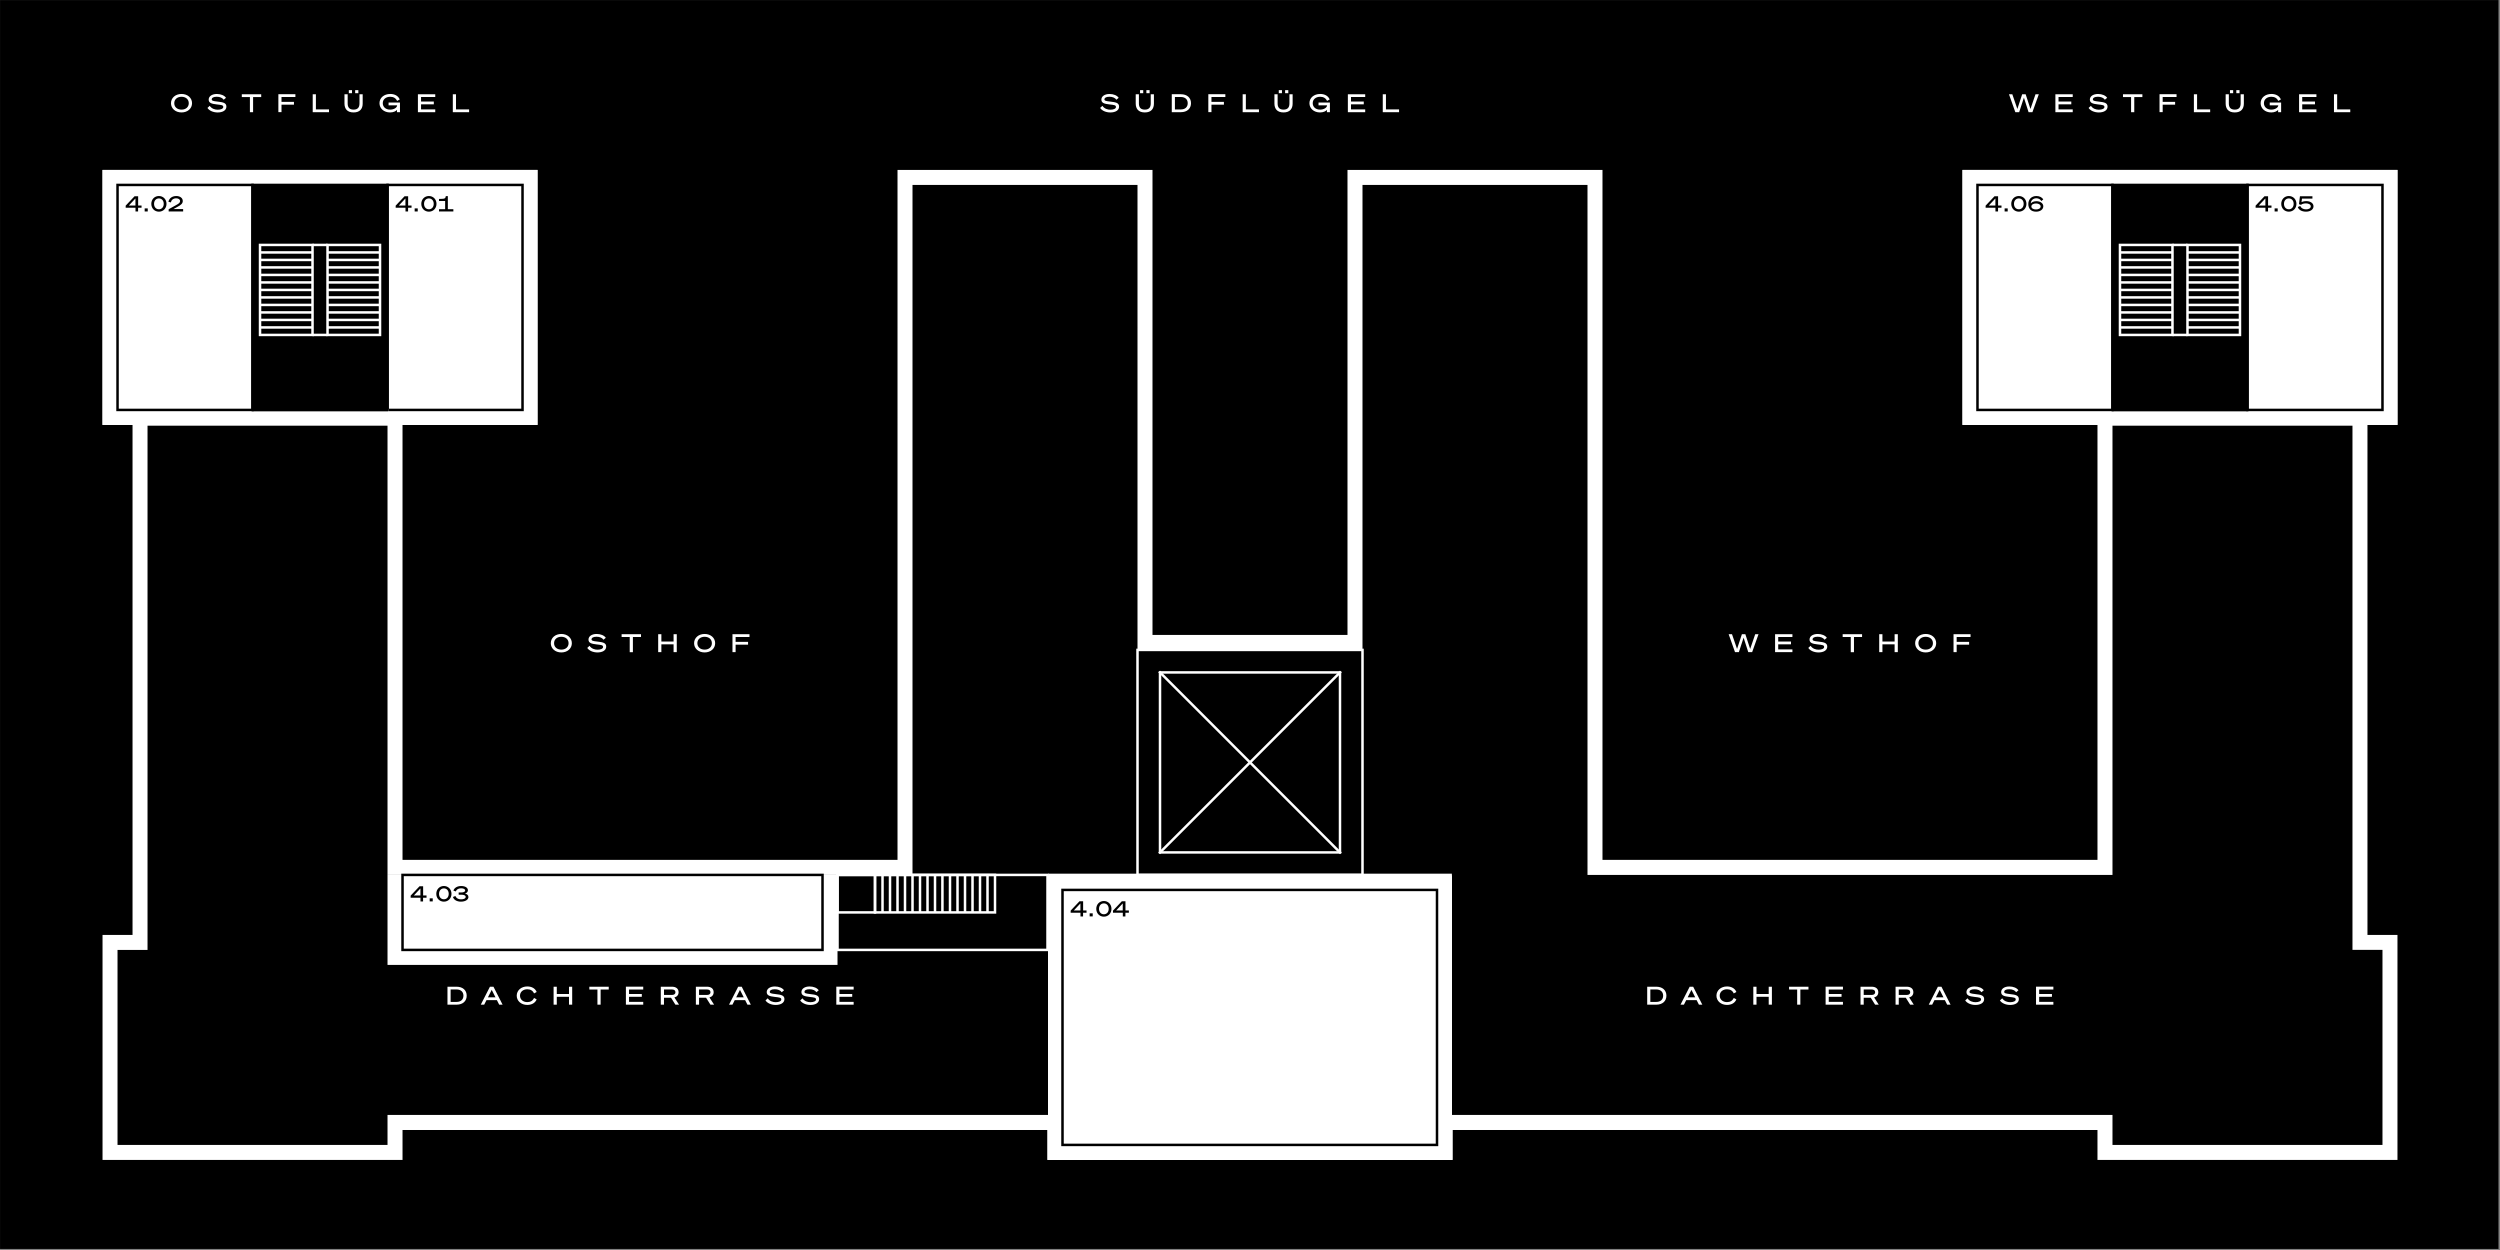 <?xml version="1.0" encoding="UTF-8"?>
<svg id="Ebene_1" data-name="Ebene 1" xmlns="http://www.w3.org/2000/svg" width="50cm" height="25cm" xmlns:xlink="http://www.w3.org/1999/xlink" viewBox="0 0 1417.32 708.68">
  <rect x="0" y="0" width="1417.32" height="708.68" fill="#808080" stroke="none"/>
  <defs>
    <style>
      .cls-1 {
        fill: none;
      }

      .cls-2 {
        fill: #fff;
      }

      .cls-3 {
        clip-path: url(#clippath);
      }
    </style>
    <clipPath id="clippath">
      <rect class="cls-1" y=".02" width="1417.32" height="708.66"/>
    </clipPath>
  </defs>
  <g class="cls-3">
    <polygon points="0 0 0 708.08 1416.48 708.08 1416.48 0 0 0 0 0"/>
  </g>
  <g>
    <path class="cls-2" d="M1354.96,189.89v-89.29h-233.86s-4.25,0-4.25,0v136.06h238.11v-46.77h0ZM496.06,491.78H223.94v144.57h374.17v17.01h221.1v-17.01h374.17v-144.57H496.06ZM278.93,236.66h17.29s4.25,0,4.25,0V100.6H66.61s-4.25,0-4.25,0v136.06h216.57Z"/>
    <path class="cls-2" d="M1354.96,189.89h-4.25v-89.29h4.25v4.25h-233.86s0,127.56,0,127.56h233.86v4.25h-4.25v-46.77h8.5v51.02h-246.61V96.35h238.11s8.5,0,8.5,0v93.54h-4.25ZM496.06,491.78v4.25H228.19v136.06h374.17v17.01h212.6v-17.01h374.17v-136.06H491.81v-4.25h4.25v4.25-4.25h4.25-4.25v-4.25h701.58v153.07h-378.43v-4.25h4.25v21.26h-229.61v-21.26h4.25v4.25H219.68v-153.07h280.63v4.25h-4.25ZM278.93,236.66v-4.25h17.29v-127.56H66.61s0,0,0,0h0v127.56h215.19l1.07,2.67-3.95,1.58v-4.25,4.25l-3.95,1.58h0l3.95-1.58v4.25H58.11V96.35h238.11s8.5,0,8.5,0v144.57h-28.67s-1.07-2.67-1.07-2.67l3.95-1.58h0Z"/>
    <path d="M1354.96,185.64v-85.04h-238.11v136.06h4.25c24.1,0,48.19,0,72.28,0v255.12h-289.13V100.6h-136.06v263.62h-119.05V100.6h-136.06v391.18H223.94v-255.12c24.1,0,48.19,0,72.28,0h4.25V100.6H62.36v136.06h17.01v297.64h-17.01v119.06h161.57v-17.01h374.17v17.01h221.1v-17.01h374.17v17.01h161.58v-119.06h-17.01V236.66h17.01v-51.02h0Z"/>
    <path class="cls-2" d="M1354.96,185.64h-4.25v-85.04h4.25v4.25h-238.11v-4.25h4.25v131.81h45.87c8.81,0,17.61,0,26.41,0h4.26v263.62h-297.64V100.6h4.25v4.25h-136.06v-4.25h4.25v267.87h-127.56V100.6h4.25v4.25h-131.81v391.18H219.68V232.41h4.25c24.1,0,48.19,0,72.28,0h4.25v4.25h-4.25V100.6h4.25v4.25H66.61v127.56h17.01v306.14h-21.26v-4.25h4.25v114.8h153.07v-17.01h382.68v17.01h212.6v-17.01h382.68v17.01h157.32v4.25h-4.25v-119.06h4.25v4.25h-21.26V232.41h21.26v4.25h-4.25v-51.02h8.5v55.28h-21.26v-4.25h4.25v293.39h17.01v127.56h-170.08v-21.26h4.25v4.25h-374.17v-4.25h4.25v21.26h-229.61v-21.26h4.25v4.25H223.94v-4.25h4.25v21.26H58.11v-127.56h21.26v4.25h-4.25V236.66h4.25v4.25h-21.26V96.35h238.11s8.5,0,8.5,0v144.57h-8.5c-24.09,0-48.19,0-72.28,0v-4.25h4.25v255.12h-4.25v-4.25h289.13v4.25h-4.25V96.35h136.06s8.5,0,8.5,0v267.87h-4.25v-4.25c39.69,0,79.37,0,119.05,0v4.25h-4.25V96.35h136.07s8.5,0,8.5,0v395.43h-4.25v-4.25h289.13v4.25h-4.25v-255.12h4.25v4.25c-8.8,0-17.6,0-26.41,0h-54.37V96.35h238.11s8.5,0,8.5,0v89.29h-4.25Z"/>
    <polygon class="cls-2" points="1197.64 232.69 1197.64 240.63 1333.42 240.63 1333.42 232.69 1197.64 232.69 1197.64 232.69"/>
    <polygon class="cls-2" points="1197.64 232.69 1196.93 232.69 1196.93 241.34 1334.12 241.34 1334.12 231.98 1196.93 231.98 1196.93 232.69 1197.64 232.69 1197.64 233.4 1332.71 233.4 1332.71 239.92 1198.34 239.92 1198.34 232.69 1197.64 232.69 1197.64 233.4 1197.64 232.69 1197.64 232.69"/>
    <polygon class="cls-2" points="219.68 496.03 219.68 547.05 474.8 547.05 474.8 496.03 219.68 496.03 219.68 496.03"/>
    <polygon class="cls-2" points="594.14 496.31 594.14 657.61 823.18 657.61 823.18 496.31 594.14 496.31 594.14 496.31"/>
    <polygon class="cls-2" points="1274.17 104.85 1274.17 232.41 1350.71 232.41 1350.71 104.85 1274.17 104.85 1274.17 104.85"/>
    <polygon points="1274.17 104.85 1273.46 104.85 1273.46 233.12 1351.42 233.12 1351.42 104.14 1273.46 104.14 1273.46 104.85 1274.17 104.85 1274.17 105.56 1350 105.56 1350 231.7 1274.88 231.7 1274.88 104.85 1274.17 104.85 1274.17 105.56 1274.17 104.85 1274.17 104.85"/>
    <polygon class="cls-2" points="219.68 104.85 219.68 232.41 296.22 232.41 296.22 104.85 219.68 104.85 219.68 104.85"/>
    <polygon points="219.68 104.85 218.98 104.85 218.98 233.12 296.93 233.12 296.93 104.14 218.98 104.14 218.98 104.85 219.68 104.85 219.68 105.56 295.51 105.56 295.51 231.7 220.39 231.7 220.39 104.85 219.68 104.85 219.68 105.56 219.68 104.85 219.68 104.85"/>
    <polygon class="cls-2" points="1121.1 104.85 1121.1 232.41 1197.64 232.41 1197.64 104.85 1121.1 104.85 1121.1 104.85"/>
    <polygon points="1121.1 104.85 1120.39 104.85 1120.39 233.12 1198.34 233.12 1198.34 104.14 1120.39 104.14 1120.39 104.85 1121.1 104.85 1121.1 105.56 1196.93 105.56 1196.93 231.7 1121.81 231.7 1121.81 104.85 1121.1 104.85 1121.1 105.56 1121.1 104.85 1121.1 104.85"/>
    <polygon points="602.36 504.53 601.65 504.53 601.65 649.81 815.39 649.81 815.39 503.83 601.65 503.83 601.65 504.53 602.36 504.53 602.36 505.24 813.97 505.24 813.97 648.39 603.07 648.39 603.07 504.53 602.36 504.53 602.36 505.24 602.36 504.53 602.36 504.53"/>
    <polygon class="cls-2" points="83.91 232.69 83.91 240.63 219.68 240.63 219.68 232.69 83.91 232.69 83.91 232.69"/>
    <polygon class="cls-2" points="83.91 232.69 83.2 232.69 83.2 241.34 220.39 241.34 220.39 231.98 83.2 231.98 83.2 232.69 83.91 232.69 83.91 233.4 218.98 233.4 218.98 239.92 84.61 239.92 84.61 232.69 83.91 232.69 83.91 233.4 83.91 232.69 83.91 232.69"/>
    <polygon class="cls-2" points="66.61 104.85 66.61 232.41 143.15 232.41 143.15 104.85 66.61 104.85 66.61 104.85"/>
    <polygon points="66.61 104.85 65.91 104.85 65.91 233.12 143.86 233.12 143.86 104.14 65.91 104.14 65.91 104.85 66.61 104.85 66.61 105.56 142.44 105.56 142.44 231.7 67.32 231.7 67.32 104.85 66.61 104.85 66.61 105.56 66.61 104.85 66.61 104.85"/>
    <polygon points="228.19 496.03 227.48 496.03 227.48 539.26 467.01 539.26 467.01 495.32 227.48 495.32 227.48 496.03 228.19 496.03 228.19 496.74 465.59 496.74 465.59 537.84 228.9 537.84 228.9 496.03 228.19 496.03 228.19 496.74 228.19 496.03 228.19 496.03"/>
    <polygon class="cls-2" points="657.64 381.23 656.93 381.23 656.93 483.98 760.39 483.98 760.39 380.52 656.93 380.52 656.93 381.23 657.64 381.23 657.64 381.94 758.98 381.94 758.98 482.57 658.35 482.57 658.35 381.23 657.64 381.23 657.64 381.94 657.64 381.23 657.64 381.23"/>
    <polyline class="cls-2" points="656.64 381.23 759.68 484.28 760.69 483.28 657.64 380.23"/>
    <polygon class="cls-2" points="644.88 368.47 644.17 368.47 644.17 496.74 773.15 496.74 773.15 367.76 644.17 367.76 644.17 368.47 644.88 368.47 644.88 369.18 771.73 369.18 771.73 495.32 645.59 495.32 645.59 368.47 644.88 368.47 644.88 369.18 644.88 368.47 644.88 368.47"/>
    <polyline class="cls-2" points="656.64 483.28 759.68 380.23 760.69 381.23 657.64 484.28"/>
    <polygon class="cls-2" points="474.8 496.03 474.09 496.03 474.09 539.26 594.57 539.26 594.57 495.32 474.09 495.32 474.09 496.03 474.8 496.03 474.8 496.74 593.15 496.74 593.15 537.84 475.51 537.84 475.51 496.03 474.8 496.03 474.8 496.74 474.8 496.03 474.8 496.03"/>
    <polyline class="cls-2" points="823.11 495.32 594.21 495.32 594.21 496.74 823.11 496.74"/>
    <path d="M1285.83,119.88v-2.1h1.95v-1.27h-1.93v-5.24h-2.04l-5.03,5.32v1.2h5.57v2.1h1.48ZM1280.58,116.51l3.75-4v4h-3.75ZM1289.56,119.88h1.74v-1.74h-1.74v1.74h0ZM1297.62,111.13c-2.46,0-4.3,1.88-4.3,4.44s1.84,4.44,4.3,4.44,4.31-1.88,4.31-4.44-1.85-4.44-4.31-4.44h0ZM1297.62,112.49c1.62,0,2.74,1.25,2.74,3.08s-1.12,3.08-2.74,3.08-2.75-1.25-2.75-3.08,1.13-3.08,2.75-3.08h0ZM1304.5,116.12c.66-.5,1.6-.82,2.78-.82,1.65,0,2.78.68,2.78,1.7,0,1.08-1.19,1.7-2.69,1.7-1.67,0-2.92-.86-3.27-1.92l-1.38.58c.44,1.58,2.21,2.64,4.64,2.64s4.25-1.23,4.25-3.02-1.75-2.93-4.01-2.95c-1.28-.01-2.24.28-2.79.6l.27-2.03h5.92v-1.34h-7.08l-.54,4.5,1.12.36h0Z"/>
    <path d="M231.34,119.88v-2.1h1.96v-1.27h-1.93v-5.24h-2.04l-5.03,5.32v1.2h5.57v2.1h1.48ZM226.1,116.51l3.74-4v4h-3.74ZM235.07,119.88h1.74v-1.74h-1.74v1.74h0ZM243.14,111.13c-2.46,0-4.31,1.88-4.31,4.44s1.85,4.44,4.31,4.44,4.31-1.88,4.31-4.44-1.85-4.44-4.31-4.44h0ZM243.14,112.49c1.62,0,2.74,1.25,2.74,3.08s-1.12,3.08-2.74,3.08-2.75-1.25-2.75-3.08,1.13-3.08,2.75-3.08h0ZM248.86,119.88h8.15v-1.28h-3.13v-7.39h-1.16c-.08,1.02-.53,1.44-1.61,1.49l-2.24.1v1.15h3.48v4.66h-3.48v1.28h0Z"/>
    <path d="M1132.76,119.88v-2.1h1.95v-1.27h-1.93v-5.24h-2.04l-5.03,5.32v1.2h5.57v2.1h1.48ZM1127.51,116.51l3.75-4v4h-3.75ZM1136.49,119.88h1.74v-1.74h-1.74v1.74h0ZM1144.55,111.13c-2.46,0-4.3,1.88-4.3,4.44s1.84,4.44,4.3,4.44,4.31-1.88,4.31-4.44-1.85-4.44-4.31-4.44h0ZM1144.55,112.49c1.62,0,2.74,1.25,2.74,3.08s-1.12,3.08-2.74,3.08-2.75-1.25-2.75-3.08,1.13-3.08,2.75-3.08h0ZM1158.4,113.05c-.68-1.13-2.08-1.92-3.85-1.92-2.91,0-4.63,1.94-4.63,4.6,0,2.41,1.41,4.28,4.41,4.28,2.39,0,4.09-1.31,4.09-3.04,0-1.63-1.55-2.9-3.91-2.9-1.45,0-2.54.5-3.18,1.26,0-1.62,1.3-2.93,3.16-2.93,1.26,0,2.35.65,2.79,1.59l1.12-.94h0ZM1156.91,117.06c0,1.02-1.1,1.69-2.64,1.69s-2.61-.67-2.61-1.69,1.08-1.71,2.64-1.71,2.61.7,2.61,1.71h0Z"/>
    <path d="M614.02,519.56v-2.1h1.96v-1.27h-1.93v-5.24h-2.04l-5.03,5.32v1.2h5.57v2.1h1.47ZM608.77,516.19l3.74-4v4h-3.74ZM617.75,519.56h1.74v-1.74h-1.74v1.74h0ZM625.81,510.82c-2.46,0-4.31,1.88-4.31,4.44s1.85,4.44,4.31,4.44,4.31-1.88,4.31-4.44-1.85-4.44-4.31-4.44h0ZM625.81,512.17c1.62,0,2.74,1.25,2.74,3.09s-1.12,3.08-2.74,3.08-2.75-1.25-2.75-3.08,1.13-3.09,2.75-3.09h0ZM638.02,519.56v-2.1h1.96v-1.27h-1.93v-5.24h-2.04l-5.03,5.32v1.2h5.57v2.1h1.47ZM632.77,516.19l3.74-4v4h-3.74Z"/>
    <path d="M78.27,119.88v-2.1h1.96v-1.27h-1.93v-5.24h-2.04l-5.03,5.32v1.2h5.57v2.1h1.48ZM73.03,116.51l3.74-4v4h-3.74ZM82,119.88h1.74v-1.74h-1.74v1.74h0ZM90.07,111.13c-2.46,0-4.31,1.88-4.31,4.44s1.85,4.44,4.31,4.44,4.31-1.88,4.31-4.44-1.85-4.44-4.31-4.44h0ZM90.07,112.49c1.62,0,2.74,1.25,2.74,3.08s-1.12,3.08-2.74,3.08-2.75-1.25-2.75-3.08,1.13-3.08,2.75-3.08h0ZM95.6,118.63v1.25h8.21v-1.34h-5.53l2.59-1.42c1.7-.94,2.73-1.76,2.73-3.15,0-1.7-1.53-2.84-3.66-2.84-2.51,0-4.08,1.42-4.48,3.25l1.39.38c.24-1.33,1.31-2.33,3.01-2.33,1.25,0,2.22.6,2.22,1.55,0,1.01-.8,1.48-2.33,2.33l-4.16,2.32h0Z"/>
    <path d="M239.84,511.06v-2.1h1.96v-1.27h-1.93v-5.24h-2.04l-5.03,5.32v1.2h5.57v2.1h1.48ZM234.6,507.69l3.74-4v4h-3.74ZM243.58,511.06h1.74v-1.74h-1.74v1.74h0ZM251.64,502.31c-2.46,0-4.31,1.88-4.31,4.44s1.85,4.44,4.31,4.44,4.31-1.88,4.31-4.44-1.85-4.44-4.31-4.44h0ZM251.64,503.67c1.62,0,2.74,1.25,2.74,3.09s-1.12,3.08-2.74,3.08-2.75-1.25-2.75-3.08,1.13-3.09,2.75-3.09h0ZM261.29,511.19c2.63,0,4.26-1.22,4.26-2.6,0-1.12-.82-1.74-1.97-2,.99-.25,1.68-.98,1.68-1.86,0-1.4-1.46-2.41-3.84-2.41s-3.96,1.19-4.38,2.61l1.36.46c.32-1.01,1.4-1.78,2.96-1.78,1.42,0,2.34.47,2.34,1.22s-.84,1.14-2.17,1.14h-1.51v1.29h1.54c1.33,0,2.44.32,2.44,1.23s-1.13,1.4-2.71,1.4-2.77-.83-3.14-1.92l-1.37.58c.44,1.56,2.17,2.64,4.52,2.64h0Z"/>
    <polygon points="1197.64 104.85 1196.93 104.85 1196.93 233.12 1274.88 233.12 1274.88 104.14 1196.93 104.14 1196.93 104.85 1197.64 104.85 1197.64 105.56 1273.46 105.56 1273.46 231.7 1198.34 231.7 1198.34 104.85 1197.64 104.85 1197.64 105.56 1197.64 104.85 1197.64 104.85"/>
    <polygon points="143.15 104.85 142.44 104.85 142.44 233.12 220.39 233.12 220.39 104.14 142.44 104.14 142.44 104.85 143.15 104.85 143.15 105.56 218.98 105.56 218.98 231.7 143.86 231.7 143.86 104.85 143.15 104.85 143.15 105.56 143.15 104.85 143.15 104.85"/>
    <polygon class="cls-2" points="474.8 496.03 474.09 496.03 474.09 518 496.77 518 496.77 495.32 474.09 495.32 474.09 496.03 474.8 496.03 474.8 496.74 495.35 496.74 495.35 516.58 475.51 516.58 475.51 496.03 474.8 496.03 474.8 496.74 474.8 496.03 474.8 496.03"/>
    <polyline class="cls-2" points="560.55 517.29 560.55 496.03 559.13 496.03 559.13 517.29"/>
    <polyline class="cls-2" points="556.3 517.29 556.3 496.03 554.88 496.03 554.88 517.29"/>
    <polyline class="cls-2" points="552.05 517.29 552.05 496.03 550.63 496.03 550.63 517.29"/>
    <polyline class="cls-2" points="547.8 517.29 547.8 496.03 546.38 496.03 546.38 517.29"/>
    <polyline class="cls-2" points="543.54 517.29 543.54 496.03 542.13 496.03 542.13 517.29"/>
    <polyline class="cls-2" points="534.99 517.15 534.99 496.17 533.57 496.17 533.57 517.15"/>
    <polyline class="cls-2" points="530.79 517.29 530.79 496.03 529.37 496.03 529.37 517.29"/>
    <polyline class="cls-2" points="526.54 517.29 526.54 496.03 525.12 496.03 525.12 517.29"/>
    <polyline class="cls-2" points="522.28 517.29 522.28 496.03 520.87 496.03 520.87 517.29"/>
    <polyline class="cls-2" points="518.03 517.29 518.03 496.03 516.61 496.03 516.61 517.29"/>
    <polyline class="cls-2" points="513.78 517.29 513.78 496.03 512.36 496.03 512.36 517.29"/>
    <polyline class="cls-2" points="509.53 517.29 509.53 496.03 508.11 496.03 508.11 517.29"/>
    <polyline class="cls-2" points="505.28 517.29 505.28 496.03 503.86 496.03 503.86 517.29"/>
    <polyline class="cls-2" points="501.02 517.29 501.02 496.03 499.61 496.03 499.61 517.29"/>
    <polyline class="cls-2" points="539.29 517.29 539.29 496.03 537.87 496.03 537.87 517.29"/>
    <polygon class="cls-2" points="496.06 496.03 495.35 496.03 495.35 518 564.8 518 564.8 495.32 495.35 495.32 495.35 496.03 496.06 496.03 496.06 496.74 563.39 496.74 563.39 516.58 496.77 516.58 496.77 496.03 496.06 496.03 496.06 496.74 496.06 496.03 496.06 496.03"/>
    <polyline class="cls-2" points="177.14 139.57 185.64 139.57 185.64 138.16 177.14 138.16"/>
    <polyline class="cls-2" points="177.09 142.41 147.47 142.41 147.47 143.83 177.09 143.83"/>
    <polyline class="cls-2" points="177.09 146.66 147.47 146.66 147.47 148.08 177.09 148.08"/>
    <polygon class="cls-2" points="177.17 138.87 177.17 138.16 146.69 138.16 146.69 190.6 177.87 190.6 177.87 138.16 177.17 138.16 177.17 138.87 176.46 138.87 176.46 189.18 148.11 189.18 148.11 139.57 177.17 139.57 177.17 138.87 176.46 138.87 177.17 138.87 177.17 138.87"/>
    <polyline class="cls-2" points="177.09 150.91 147.47 150.91 147.47 152.33 177.09 152.33"/>
    <polyline class="cls-2" points="177.09 155.16 147.47 155.16 147.47 156.58 177.09 156.58"/>
    <polyline class="cls-2" points="177.09 159.42 147.47 159.42 147.47 160.83 177.09 160.83"/>
    <polyline class="cls-2" points="177.09 163.67 147.47 163.67 147.47 165.09 177.09 165.09"/>
    <polyline class="cls-2" points="177.09 167.92 147.47 167.92 147.47 169.34 177.09 169.34"/>
    <polyline class="cls-2" points="177.09 172.17 147.47 172.17 147.47 173.59 177.09 173.59"/>
    <polyline class="cls-2" points="177.09 176.42 147.47 176.42 147.47 177.84 177.09 177.84"/>
    <polyline class="cls-2" points="177.09 180.68 147.47 180.68 147.47 182.09 177.09 182.09"/>
    <polyline class="cls-2" points="177.09 184.93 147.47 184.93 147.47 186.35 177.09 186.35"/>
    <polyline class="cls-2" points="185.74 186.35 215.36 186.35 215.36 184.93 185.74 184.93"/>
    <polyline class="cls-2" points="185.74 182.09 215.36 182.09 215.36 180.68 185.74 180.68"/>
    <polygon class="cls-2" points="185.67 189.89 185.67 190.6 216.14 190.6 216.14 138.16 184.96 138.16 184.96 190.6 185.67 190.6 185.67 189.89 186.38 189.89 186.38 139.57 214.72 139.57 214.72 189.18 185.67 189.18 185.67 189.89 186.38 189.89 185.67 189.89 185.67 189.89"/>
    <polyline class="cls-2" points="185.74 177.84 215.36 177.84 215.36 176.42 185.74 176.42"/>
    <polyline class="cls-2" points="185.74 173.59 215.36 173.59 215.36 172.17 185.74 172.17"/>
    <polyline class="cls-2" points="185.74 169.34 215.36 169.34 215.36 167.92 185.74 167.92"/>
    <polyline class="cls-2" points="185.74 165.09 215.36 165.09 215.36 163.67 185.74 163.67"/>
    <polyline class="cls-2" points="185.74 160.83 215.36 160.83 215.36 159.42 185.74 159.42"/>
    <polyline class="cls-2" points="185.74 156.58 215.36 156.58 215.36 155.16 185.74 155.16"/>
    <polyline class="cls-2" points="185.74 152.33 215.36 152.33 215.36 150.91 185.74 150.91"/>
    <polyline class="cls-2" points="185.74 148.08 215.36 148.08 215.36 146.66 185.74 146.66"/>
    <polyline class="cls-2" points="185.74 143.83 215.36 143.83 215.36 142.41 185.74 142.41"/>
    <polyline class="cls-2" points="177.14 190.6 185.64 190.6 185.64 189.18 177.14 189.18"/>
    <polyline class="cls-2" points="1231.63 139.57 1240.13 139.57 1240.13 138.16 1231.63 138.16"/>
    <polyline class="cls-2" points="1231.58 142.41 1201.96 142.41 1201.96 143.83 1231.58 143.83"/>
    <polyline class="cls-2" points="1231.58 146.66 1201.96 146.66 1201.96 148.08 1231.58 148.08"/>
    <polygon class="cls-2" points="1231.65 138.87 1231.65 138.16 1201.18 138.16 1201.18 190.6 1232.36 190.6 1232.36 138.16 1231.65 138.16 1231.65 138.87 1230.94 138.87 1230.94 189.18 1202.6 189.18 1202.6 139.57 1231.65 139.57 1231.65 138.87 1230.94 138.87 1231.65 138.87 1231.65 138.87"/>
    <polyline class="cls-2" points="1231.58 150.91 1201.96 150.91 1201.96 152.33 1231.58 152.33"/>
    <polyline class="cls-2" points="1231.58 155.16 1201.96 155.16 1201.96 156.58 1231.58 156.58"/>
    <polyline class="cls-2" points="1231.58 159.42 1201.96 159.42 1201.96 160.83 1231.58 160.83"/>
    <polyline class="cls-2" points="1231.58 163.67 1201.96 163.67 1201.96 165.09 1231.58 165.09"/>
    <polyline class="cls-2" points="1231.58 167.92 1201.96 167.92 1201.96 169.34 1231.58 169.34"/>
    <polyline class="cls-2" points="1231.58 172.17 1201.96 172.17 1201.96 173.59 1231.58 173.59"/>
    <polyline class="cls-2" points="1231.58 176.42 1201.96 176.42 1201.96 177.84 1231.58 177.84"/>
    <polyline class="cls-2" points="1231.58 180.68 1201.96 180.68 1201.96 182.09 1231.58 182.09"/>
    <polyline class="cls-2" points="1231.58 184.93 1201.96 184.93 1201.96 186.35 1231.58 186.35"/>
    <polyline class="cls-2" points="1240.23 186.35 1269.85 186.35 1269.85 184.93 1240.23 184.93"/>
    <polyline class="cls-2" points="1240.23 182.09 1269.85 182.09 1269.85 180.68 1240.23 180.68"/>
    <polygon class="cls-2" points="1240.16 189.89 1240.16 190.6 1270.63 190.6 1270.63 138.16 1239.45 138.16 1239.45 190.6 1240.16 190.6 1240.16 189.89 1240.86 189.89 1240.86 139.57 1269.21 139.57 1269.21 189.18 1240.16 189.18 1240.16 189.89 1240.86 189.89 1240.16 189.89 1240.16 189.89"/>
    <polyline class="cls-2" points="1240.23 177.84 1269.85 177.84 1269.85 176.42 1240.23 176.42"/>
    <polyline class="cls-2" points="1240.23 173.59 1269.85 173.59 1269.85 172.17 1240.23 172.17"/>
    <polyline class="cls-2" points="1240.23 169.34 1269.85 169.34 1269.85 167.92 1240.23 167.92"/>
    <polyline class="cls-2" points="1240.23 165.09 1269.85 165.09 1269.85 163.67 1240.23 163.67"/>
    <polyline class="cls-2" points="1240.23 160.83 1269.85 160.83 1269.85 159.42 1240.23 159.42"/>
    <polyline class="cls-2" points="1240.23 156.58 1269.85 156.58 1269.85 155.16 1240.23 155.16"/>
    <polyline class="cls-2" points="1240.23 152.33 1269.85 152.33 1269.85 150.91 1240.23 150.91"/>
    <polyline class="cls-2" points="1240.23 148.08 1269.85 148.08 1269.85 146.66 1240.23 146.66"/>
    <polyline class="cls-2" points="1240.23 143.83 1269.85 143.83 1269.85 142.41 1240.23 142.41"/>
    <polyline class="cls-2" points="1231.65 190.6 1240.16 190.6 1240.16 189.18 1231.65 189.18"/>
    <polyline points="142.87 231.7 219.97 231.7 219.97 233.12 142.87 233.12"/>
    <polyline points="1274.45 231.7 1197.35 231.7 1197.35 233.12 1274.45 233.12"/>
    <polygon points="530.08 117.61 529.37 117.61 529.37 483.98 632.83 483.98 632.83 116.9 529.37 116.9 529.37 117.61 530.08 117.61 530.08 118.31 631.42 118.31 631.42 482.57 530.79 482.57 530.79 117.61 530.08 117.61 530.08 118.31 530.08 117.61 530.08 117.61"/>
    <polyline points="529.08 117.57 581.06 173.88 582.1 172.92 530.12 116.6"/>
    <polyline points="580.1 172.92 632.09 116.6 633.13 117.57 581.14 173.88"/>
    <polyline points="529.08 483.28 581.1 431.25 582.1 432.25 530.08 484.28"/>
    <polyline points="580.1 432.25 632.13 484.06 633.13 483.06 581.1 431.25"/>
    <polyline points="581.81 432.96 581.81 172.28 580.39 172.28 580.39 432.96"/>
    <polygon points="96.38 253.67 95.67 253.67 95.67 526.5 207.64 526.5 207.64 252.96 95.67 252.96 95.67 253.67 96.38 253.67 96.38 254.38 206.22 254.38 206.22 525.09 97.09 525.09 97.09 253.67 96.38 253.67 96.38 254.38 96.38 253.67 96.38 253.67"/>
    <polyline points="95.38 253.67 151.65 309.95 152.66 308.94 96.38 252.67"/>
    <polyline points="150.65 308.94 206.93 252.67 207.93 253.67 151.65 309.95"/>
    <polyline points="95.8 525.8 151.65 469.09 152.66 470.09 96.81 526.8"/>
    <polyline points="150.65 470.09 206.93 526.37 207.93 525.37 151.65 469.09"/>
    <polyline points="152.36 471.23 152.36 308.24 150.94 308.24 150.94 471.23"/>
    <polygon points="79.37 636.35 79.37 637.05 207.64 637.05 207.64 550.6 78.66 550.6 78.66 637.05 79.37 637.05 79.37 636.35 80.08 636.35 80.08 552.02 206.22 552.02 206.22 635.64 79.37 635.64 79.37 636.35 80.08 636.35 79.37 636.35 79.37 636.35"/>
    <polyline points="79.37 637.35 122.89 593.83 121.89 592.82 78.37 636.35"/>
    <polyline points="121.89 594.83 78.37 551.31 79.37 550.3 122.89 593.83"/>
    <polyline points="165.12 593.12 121.18 593.12 121.18 594.53 165.12 594.53"/>
    <polyline points="206.93 637.35 163.41 593.83 164.41 592.82 207.93 636.35"/>
    <polyline points="164.42 594.83 207.94 551.31 206.94 550.3 163.42 593.83"/>
    <polygon points="887.42 117.61 888.13 117.61 888.13 483.98 784.66 483.98 784.66 116.9 888.13 116.9 888.13 117.61 887.42 117.61 887.42 118.31 786.08 118.31 786.08 482.57 886.71 482.57 886.71 117.61 887.42 117.61 887.42 118.31 887.42 117.61 887.42 117.61"/>
    <polyline points="888.42 117.57 836.44 173.88 835.4 172.92 887.38 116.6"/>
    <polyline points="837.4 172.92 785.41 116.6 784.37 117.57 836.36 173.88"/>
    <polyline points="888.42 483.28 836.4 431.25 835.39 432.25 887.42 484.28"/>
    <polyline points="837.4 432.25 785.37 484.06 784.37 483.06 836.4 431.25"/>
    <polyline points="835.69 432.96 835.69 172.28 837.11 172.28 837.11 432.96"/>
    <polygon points="1321.12 253.67 1321.83 253.67 1321.83 526.5 1209.86 526.5 1209.86 252.96 1321.83 252.96 1321.83 253.67 1321.12 253.67 1321.12 254.38 1211.28 254.38 1211.28 525.09 1320.41 525.09 1320.41 253.67 1321.12 253.67 1321.12 254.38 1321.12 253.67 1321.12 253.67"/>
    <polyline points="1322.12 253.67 1265.84 309.95 1264.84 308.94 1321.12 252.67"/>
    <polyline points="1266.85 308.94 1210.57 252.67 1209.57 253.67 1265.84 309.95"/>
    <polyline points="1321.7 525.8 1265.85 469.09 1264.84 470.09 1320.69 526.8"/>
    <polyline points="1266.85 470.09 1210.57 526.37 1209.57 525.37 1265.84 469.09"/>
    <polyline points="1265.14 471.23 1265.14 308.24 1266.55 308.24 1266.55 471.23"/>
    <polygon points="1338.13 636.35 1338.13 637.05 1209.86 637.05 1209.86 550.6 1338.84 550.6 1338.84 637.05 1338.13 637.05 1338.13 636.35 1337.42 636.35 1337.42 552.02 1211.28 552.02 1211.28 635.64 1338.13 635.64 1338.13 636.35 1337.42 636.35 1338.13 636.35 1338.13 636.35"/>
    <polyline points="1338.13 637.35 1294.61 593.83 1295.61 592.82 1339.13 636.35"/>
    <polyline points="1295.61 594.83 1339.13 551.31 1338.13 550.3 1294.61 593.83"/>
    <polyline points="1252.38 593.12 1296.32 593.12 1296.32 594.53 1252.38 594.53"/>
    <polyline points="1210.57 637.35 1254.09 593.83 1253.09 592.82 1209.57 636.35"/>
    <polyline points="1253.08 594.83 1209.55 551.31 1210.56 550.3 1254.08 593.83"/>
    <path class="cls-2" d="M318.22,359.42c-3.45,0-5.97,2.22-5.97,5.24s2.52,5.24,5.97,5.24,5.97-2.22,5.97-5.24-2.52-5.24-5.97-5.24h0ZM318.22,361.02c2.45,0,4.11,1.48,4.11,3.64s-1.66,3.64-4.11,3.64-4.11-1.47-4.11-3.64,1.66-3.64,4.11-3.64h0ZM332.92,367.32c.95,1.55,3.27,2.58,5.78,2.58,2.77,0,4.96-1.13,4.96-3.3s-1.91-2.51-5-2.86c-2.67-.31-3.32-.51-3.32-1.32,0-.74.85-1.43,2.86-1.43,1.77,0,3.19.61,3.93,1.7l1.3-1.09c-.86-1.33-2.9-2.18-5.16-2.18-2.84,0-4.65,1.34-4.65,3.19,0,1.99,1.84,2.41,4.44,2.71,2.98.34,3.83.42,3.83,1.5,0,.91-1.32,1.52-3.15,1.52-1.53,0-3.37-.51-4.52-2.21l-1.3,1.21h0ZM363.4,361.16v-1.59h-11v1.59h4.59v8.59h1.81v-8.59h4.59ZM381.86,359.57v4.14h-6.92v-4.14h-1.81v10.17h1.81v-4.45h6.92v4.45h1.81v-10.17h-1.81ZM399.46,359.42c-3.44,0-5.97,2.22-5.97,5.24s2.52,5.24,5.97,5.24,5.97-2.22,5.97-5.24-2.52-5.24-5.97-5.24h0ZM399.46,361.02c2.45,0,4.11,1.48,4.11,3.64s-1.66,3.64-4.11,3.64-4.11-1.47-4.11-3.64,1.66-3.64,4.11-3.64h0ZM417.03,369.75v-4.24h7.06v-1.59h-7.06v-2.77h7.87v-1.59h-9.65v10.17h1.78Z"/>
    <path class="cls-2" d="M102.89,53.27c-3.44,0-5.97,2.22-5.97,5.24s2.52,5.24,5.97,5.24,5.97-2.22,5.97-5.24-2.52-5.24-5.97-5.24h0ZM102.89,54.87c2.45,0,4.11,1.47,4.11,3.64s-1.66,3.64-4.11,3.64-4.11-1.47-4.11-3.64,1.66-3.64,4.11-3.64h0ZM117.59,61.18c.95,1.55,3.27,2.58,5.78,2.58,2.76,0,4.96-1.13,4.96-3.3s-1.91-2.51-5-2.86c-2.66-.31-3.32-.51-3.32-1.32,0-.74.85-1.43,2.86-1.43,1.77,0,3.19.61,3.93,1.7l1.3-1.09c-.86-1.33-2.91-2.18-5.16-2.18-2.84,0-4.65,1.34-4.65,3.19,0,1.99,1.84,2.41,4.44,2.71,2.98.34,3.83.43,3.83,1.5,0,.91-1.32,1.52-3.15,1.52-1.53,0-3.37-.51-4.52-2.21l-1.3,1.2h0ZM148.07,55.02v-1.58h-11v1.58h4.59v8.59h1.81v-8.59h4.59ZM159.58,63.6v-4.24h7.06v-1.59h-7.06v-2.77h7.87v-1.58h-9.65v10.17h1.78ZM177.27,63.6h9.24v-1.58h-7.43v-8.59h-1.81v10.17h0ZM200.44,63.75c3.6,0,5.16-2.07,5.16-5.06v-5.26h-1.81v5.2c0,2.04-.81,3.52-3.35,3.52s-3.35-1.47-3.35-3.52v-5.2h-1.81v5.26c0,2.99,1.56,5.06,5.16,5.06h0ZM197.74,52.83h1.81v-1.74h-1.81v1.74h0ZM201.34,52.83h1.81v-1.74h-1.81v1.74h0ZM221.21,53.27c-3.5,0-6.09,2.19-6.09,5.21s2.52,5.27,6.02,5.27c1.79,0,3.29-.66,3.9-1.46v1.3h1.7v-5.48h-6.46v1.59h4.86c-.08,1.45-1.97,2.45-4,2.45-2.42,0-4.15-1.48-4.15-3.66s1.76-3.63,4.24-3.63c1.87,0,3.22.84,3.87,2.37l1.5-.84c-.78-1.96-2.76-3.13-5.38-3.13h0ZM236.91,53.43v10.17h9.83v-1.58h-8.05v-2.87h7.24v-1.59h-7.24v-2.55h8.05v-1.58h-9.83ZM256.7,63.6h9.24v-1.58h-7.43v-8.59h-1.81v10.17h0Z"/>
    <path class="cls-2" d="M623.7,61.18c.95,1.55,3.27,2.58,5.78,2.58,2.77,0,4.96-1.13,4.96-3.3s-1.91-2.51-5-2.86c-2.66-.31-3.32-.51-3.32-1.32,0-.74.85-1.43,2.86-1.43,1.77,0,3.19.61,3.93,1.7l1.3-1.09c-.86-1.33-2.91-2.18-5.16-2.18-2.84,0-4.65,1.34-4.65,3.19,0,1.99,1.84,2.41,4.43,2.71,2.98.34,3.83.43,3.83,1.5,0,.91-1.32,1.52-3.15,1.52-1.53,0-3.37-.51-4.52-2.21l-1.3,1.2h0ZM649.03,63.75c3.6,0,5.16-2.07,5.16-5.06v-5.26h-1.81v5.2c0,2.04-.81,3.52-3.35,3.52s-3.35-1.47-3.35-3.52v-5.2h-1.81v5.26c0,2.99,1.56,5.06,5.16,5.06h0ZM646.32,52.83h1.81v-1.74h-1.81v1.74h0ZM649.92,52.83h1.81v-1.74h-1.81v1.74h0ZM664.31,63.6h5.16c3.5,0,5.74-1.98,5.74-5.09s-2.24-5.09-5.74-5.09h-5.16v10.17h0ZM666.09,62.05v-7.06h3.36c2.44,0,3.9,1.37,3.9,3.53s-1.46,3.53-3.88,3.53h-3.37ZM686.81,63.6v-4.24h7.06v-1.59h-7.06v-2.77h7.87v-1.58h-9.65v10.17h1.78ZM704.5,63.6h9.24v-1.58h-7.43v-8.59h-1.81v10.17h0ZM727.67,63.75c3.6,0,5.16-2.07,5.16-5.06v-5.26h-1.81v5.2c0,2.04-.81,3.52-3.35,3.52s-3.35-1.47-3.35-3.52v-5.2h-1.81v5.26c0,2.99,1.56,5.06,5.16,5.06h0ZM724.97,52.83h1.81v-1.74h-1.81v1.74h0ZM728.57,52.83h1.81v-1.74h-1.81v1.74h0ZM748.44,53.27c-3.5,0-6.09,2.19-6.09,5.21s2.52,5.27,6.02,5.27c1.79,0,3.29-.66,3.9-1.46v1.3h1.7v-5.48h-6.46v1.59h4.86c-.09,1.45-1.97,2.45-4,2.45-2.42,0-4.15-1.48-4.15-3.66s1.76-3.63,4.24-3.63c1.87,0,3.22.84,3.87,2.37l1.5-.84c-.78-1.96-2.76-3.13-5.39-3.13h0ZM764.14,53.43v10.17h9.83v-1.58h-8.05v-2.87h7.24v-1.59h-7.24v-2.55h8.05v-1.58h-9.83ZM783.93,63.6h9.24v-1.58h-7.43v-8.59h-1.81v10.17h0Z"/>
    <path class="cls-2" d="M987.53,359.57l-2.74,8.35-2.86-8.35h-1.9l3.61,10.17h2.18l2.68-8.22,2.65,8.22h2.19l3.62-10.17h-1.88l-2.86,8.35-2.72-8.35h-1.97ZM1006.35,359.57v10.17h9.83v-1.58h-8.05v-2.87h7.24v-1.59h-7.24v-2.55h8.05v-1.59h-9.83ZM1025.18,367.32c.95,1.55,3.28,2.58,5.79,2.58,2.76,0,4.96-1.13,4.96-3.3s-1.92-2.51-5.01-2.86c-2.66-.31-3.31-.51-3.31-1.32,0-.74.85-1.43,2.86-1.43,1.77,0,3.19.61,3.93,1.7l1.3-1.09c-.86-1.33-2.9-2.18-5.16-2.18-2.83,0-4.65,1.34-4.65,3.19,0,1.99,1.84,2.41,4.44,2.71,2.98.34,3.83.42,3.83,1.5,0,.91-1.32,1.52-3.15,1.52-1.53,0-3.38-.51-4.52-2.21l-1.31,1.21h0ZM1055.67,361.16v-1.59h-11v1.59h4.59v8.59h1.82v-8.59h4.59ZM1074.12,359.57v4.14h-6.91v-4.14h-1.82v10.17h1.82v-4.45h6.91v4.45h1.82v-10.17h-1.82ZM1091.73,359.42c-3.45,0-5.97,2.22-5.97,5.24s2.52,5.24,5.97,5.24,5.96-2.22,5.96-5.24-2.52-5.24-5.96-5.24h0ZM1091.73,361.02c2.45,0,4.11,1.48,4.11,3.64s-1.66,3.64-4.11,3.64-4.11-1.47-4.11-3.64,1.65-3.64,4.11-3.64h0ZM1109.3,369.75v-4.24h7.06v-1.59h-7.06v-2.77h7.87v-1.59h-9.65v10.17h1.78Z"/>
    <path class="cls-2" d="M1146.44,53.43l-2.73,8.35-2.86-8.35h-1.9l3.61,10.17h2.18l2.68-8.22,2.65,8.22h2.18l3.63-10.17h-1.88l-2.87,8.35-2.72-8.35h-1.97ZM1165.27,53.43v10.17h9.83v-1.58h-8.05v-2.87h7.24v-1.59h-7.24v-2.55h8.05v-1.58h-9.83ZM1184.1,61.18c.95,1.55,3.27,2.58,5.78,2.58,2.77,0,4.96-1.13,4.96-3.3s-1.91-2.51-5-2.86c-2.66-.31-3.32-.51-3.32-1.32,0-.74.85-1.43,2.87-1.43,1.77,0,3.19.61,3.92,1.7l1.31-1.09c-.87-1.33-2.91-2.18-5.16-2.18-2.84,0-4.65,1.34-4.65,3.19,0,1.99,1.84,2.41,4.44,2.71,2.97.34,3.82.43,3.82,1.5,0,.91-1.32,1.52-3.14,1.52-1.53,0-3.38-.51-4.52-2.21l-1.31,1.2h0ZM1214.59,55.02v-1.58h-11v1.58h4.59v8.59h1.81v-8.59h4.6ZM1226.1,63.6v-4.24h7.05v-1.59h-7.05v-2.77h7.86v-1.58h-9.65v10.17h1.79ZM1243.79,63.6h9.23v-1.58h-7.42v-8.59h-1.81v10.17h0ZM1266.96,63.75c3.6,0,5.16-2.07,5.16-5.06v-5.26h-1.82v5.2c0,2.04-.81,3.52-3.34,3.52s-3.35-1.47-3.35-3.52v-5.2h-1.81v5.26c0,2.99,1.56,5.06,5.16,5.06h0ZM1264.25,52.83h1.81v-1.74h-1.81v1.74h0ZM1267.85,52.83h1.81v-1.74h-1.81v1.74h0ZM1287.72,53.27c-3.5,0-6.09,2.19-6.09,5.21s2.52,5.27,6.02,5.27c1.79,0,3.29-.66,3.9-1.46v1.3h1.7v-5.48h-6.46v1.59h4.86c-.09,1.45-1.97,2.45-4,2.45-2.42,0-4.15-1.48-4.15-3.66s1.75-3.63,4.24-3.63c1.87,0,3.21.84,3.87,2.37l1.5-.84c-.78-1.96-2.77-3.13-5.39-3.13h0ZM1303.43,53.43v10.17h9.83v-1.58h-8.05v-2.87h7.24v-1.59h-7.24v-2.55h8.05v-1.58h-9.83ZM1323.21,63.6h9.24v-1.58h-7.43v-8.59h-1.81v10.17h0Z"/>
    <path class="cls-2" d="M253.67,569.59h5.16c3.5,0,5.74-1.98,5.74-5.09s-2.24-5.09-5.74-5.09h-5.16v10.17h0ZM255.46,568.03v-7.06h3.36c2.44,0,3.9,1.38,3.9,3.53s-1.46,3.53-3.88,3.53h-3.37ZM277.75,559.41l-5.19,10.17h1.94l1.29-2.55h5.91l1.29,2.55h1.93l-5.17-10.17h-2ZM278.76,561.2l2.15,4.25h-4.31l2.15-4.25h0ZM292.93,564.5c0,3.02,2.58,5.24,5.99,5.24,2.59,0,4.54-1.19,5.32-3.15l-1.5-.82c-.65,1.53-1.96,2.37-3.8,2.37-2.4,0-4.15-1.47-4.15-3.64s1.76-3.64,4.15-3.64c1.84,0,3.15.84,3.8,2.37l1.5-.82c-.78-1.96-2.72-3.15-5.32-3.15-3.42,0-5.99,2.22-5.99,5.24h0ZM322.57,559.41v4.14h-6.92v-4.14h-1.81v10.17h1.81v-4.45h6.92v4.45h1.81v-10.17h-1.81ZM345.1,561v-1.59h-11v1.59h4.59v8.59h1.81v-8.59h4.59ZM354.83,559.41v10.17h9.83v-1.59h-8.05v-2.87h7.24v-1.58h-7.24v-2.55h8.05v-1.59h-9.83ZM376.43,565.65h3.98l2.48,3.94h2.07l-2.64-4.1c1.46-.38,2.38-1.39,2.38-2.96,0-2.05-1.53-3.12-3.76-3.12h-6.33v10.17h1.81v-3.94h0ZM376.43,564.09v-3.12h4.42c1.3,0,2.07.55,2.07,1.56s-.77,1.56-2.07,1.56h-4.42ZM396.3,565.65h3.98l2.48,3.94h2.07l-2.63-4.1c1.46-.38,2.38-1.39,2.38-2.96,0-2.05-1.53-3.12-3.75-3.12h-6.33v10.17h1.81v-3.94h0ZM396.3,564.09v-3.12h4.42c1.3,0,2.07.55,2.07,1.56s-.77,1.56-2.07,1.56h-4.42ZM418.49,559.41l-5.19,10.17h1.94l1.29-2.55h5.91l1.29,2.55h1.93l-5.17-10.17h-2ZM419.5,561.2l2.15,4.25h-4.31l2.16-4.25h0ZM433.97,567.17c.95,1.54,3.27,2.58,5.78,2.58,2.76,0,4.96-1.13,4.96-3.3s-1.91-2.51-5-2.86c-2.66-.31-3.32-.51-3.32-1.32,0-.74.85-1.43,2.86-1.43,1.77,0,3.19.61,3.93,1.7l1.3-1.09c-.86-1.33-2.9-2.18-5.16-2.18-2.84,0-4.65,1.34-4.65,3.19,0,1.98,1.84,2.41,4.43,2.71,2.98.34,3.83.42,3.83,1.5,0,.91-1.32,1.52-3.15,1.52-1.53,0-3.37-.51-4.52-2.21l-1.3,1.21h0ZM453.64,567.17c.95,1.54,3.27,2.58,5.78,2.58,2.77,0,4.96-1.13,4.96-3.3s-1.91-2.51-5-2.86c-2.67-.31-3.32-.51-3.32-1.32,0-.74.85-1.43,2.86-1.43,1.77,0,3.19.61,3.93,1.7l1.3-1.09c-.86-1.33-2.9-2.18-5.16-2.18-2.84,0-4.65,1.34-4.65,3.19,0,1.98,1.84,2.41,4.44,2.71,2.98.34,3.83.42,3.83,1.5,0,.91-1.32,1.52-3.15,1.52-1.53,0-3.38-.51-4.52-2.21l-1.3,1.21h0ZM474.12,559.41v10.17h9.83v-1.59h-8.05v-2.87h7.24v-1.58h-7.24v-2.55h8.05v-1.59h-9.83Z"/>
    <path class="cls-2" d="M933.85,569.59h5.15c3.51,0,5.74-1.98,5.74-5.09s-2.23-5.09-5.74-5.09h-5.15v10.17h0ZM935.63,568.03v-7.06h3.36c2.44,0,3.9,1.38,3.9,3.53s-1.46,3.53-3.89,3.53h-3.37ZM957.93,559.41l-5.19,10.17h1.94l1.29-2.55h5.91l1.29,2.55h1.93l-5.18-10.17h-1.99ZM958.93,561.2l2.16,4.25h-4.31l2.15-4.25h0ZM973.11,564.5c0,3.02,2.57,5.24,5.99,5.24,2.59,0,4.53-1.19,5.31-3.15l-1.5-.82c-.65,1.53-1.95,2.37-3.8,2.37-2.39,0-4.15-1.47-4.15-3.64s1.76-3.64,4.15-3.64c1.85,0,3.15.84,3.8,2.37l1.5-.82c-.78-1.96-2.72-3.15-5.31-3.15-3.42,0-5.99,2.22-5.99,5.24h0ZM1002.74,559.41v4.14h-6.92v-4.14h-1.81v10.17h1.81v-4.45h6.92v4.45h1.81v-10.17h-1.81ZM1025.28,561v-1.59h-11v1.59h4.59v8.59h1.81v-8.59h4.6ZM1035,559.41v10.17h9.83v-1.59h-8.05v-2.87h7.25v-1.58h-7.25v-2.55h8.05v-1.59h-9.83ZM1056.6,565.65h3.98l2.48,3.94h2.07l-2.63-4.1c1.45-.38,2.37-1.39,2.37-2.96,0-2.05-1.52-3.12-3.75-3.12h-6.33v10.17h1.81v-3.94h0ZM1056.6,564.09v-3.12h4.42c1.31,0,2.07.55,2.07,1.56s-.76,1.56-2.07,1.56h-4.42ZM1076.47,565.65h3.98l2.48,3.94h2.07l-2.63-4.1c1.46-.38,2.38-1.39,2.38-2.96,0-2.05-1.53-3.12-3.76-3.12h-6.33v10.17h1.81v-3.94h0ZM1076.47,564.09v-3.12h4.42c1.31,0,2.07.55,2.07,1.56s-.76,1.56-2.07,1.56h-4.42ZM1098.66,559.41l-5.18,10.17h1.94l1.29-2.55h5.91l1.29,2.55h1.93l-5.18-10.17h-2ZM1099.67,561.2l2.15,4.25h-4.3l2.15-4.25h0ZM1114.14,567.17c.95,1.54,3.27,2.58,5.78,2.58,2.77,0,4.96-1.13,4.96-3.3s-1.91-2.51-5-2.86c-2.66-.31-3.32-.51-3.32-1.32,0-.74.85-1.43,2.87-1.43,1.77,0,3.19.61,3.92,1.7l1.31-1.09c-.87-1.33-2.91-2.18-5.16-2.18-2.84,0-4.65,1.34-4.65,3.19,0,1.98,1.84,2.41,4.44,2.71,2.97.34,3.82.42,3.82,1.5,0,.91-1.31,1.52-3.14,1.52-1.53,0-3.38-.51-4.52-2.21l-1.31,1.21h0ZM1133.81,567.17c.95,1.54,3.28,2.58,5.79,2.58,2.76,0,4.96-1.13,4.96-3.3s-1.92-2.51-5.01-2.86c-2.66-.31-3.31-.51-3.31-1.32,0-.74.85-1.43,2.86-1.43,1.77,0,3.19.61,3.93,1.7l1.3-1.09c-.86-1.33-2.9-2.18-5.16-2.18-2.83,0-4.65,1.34-4.65,3.19,0,1.98,1.84,2.41,4.44,2.71,2.98.34,3.83.42,3.83,1.5,0,.91-1.32,1.52-3.15,1.52-1.53,0-3.38-.51-4.52-2.21l-1.31,1.21h0ZM1154.29,559.41v10.17h9.84v-1.59h-8.05v-2.87h7.24v-1.58h-7.24v-2.55h8.05v-1.59h-9.84Z"/>
  </g>
</svg>